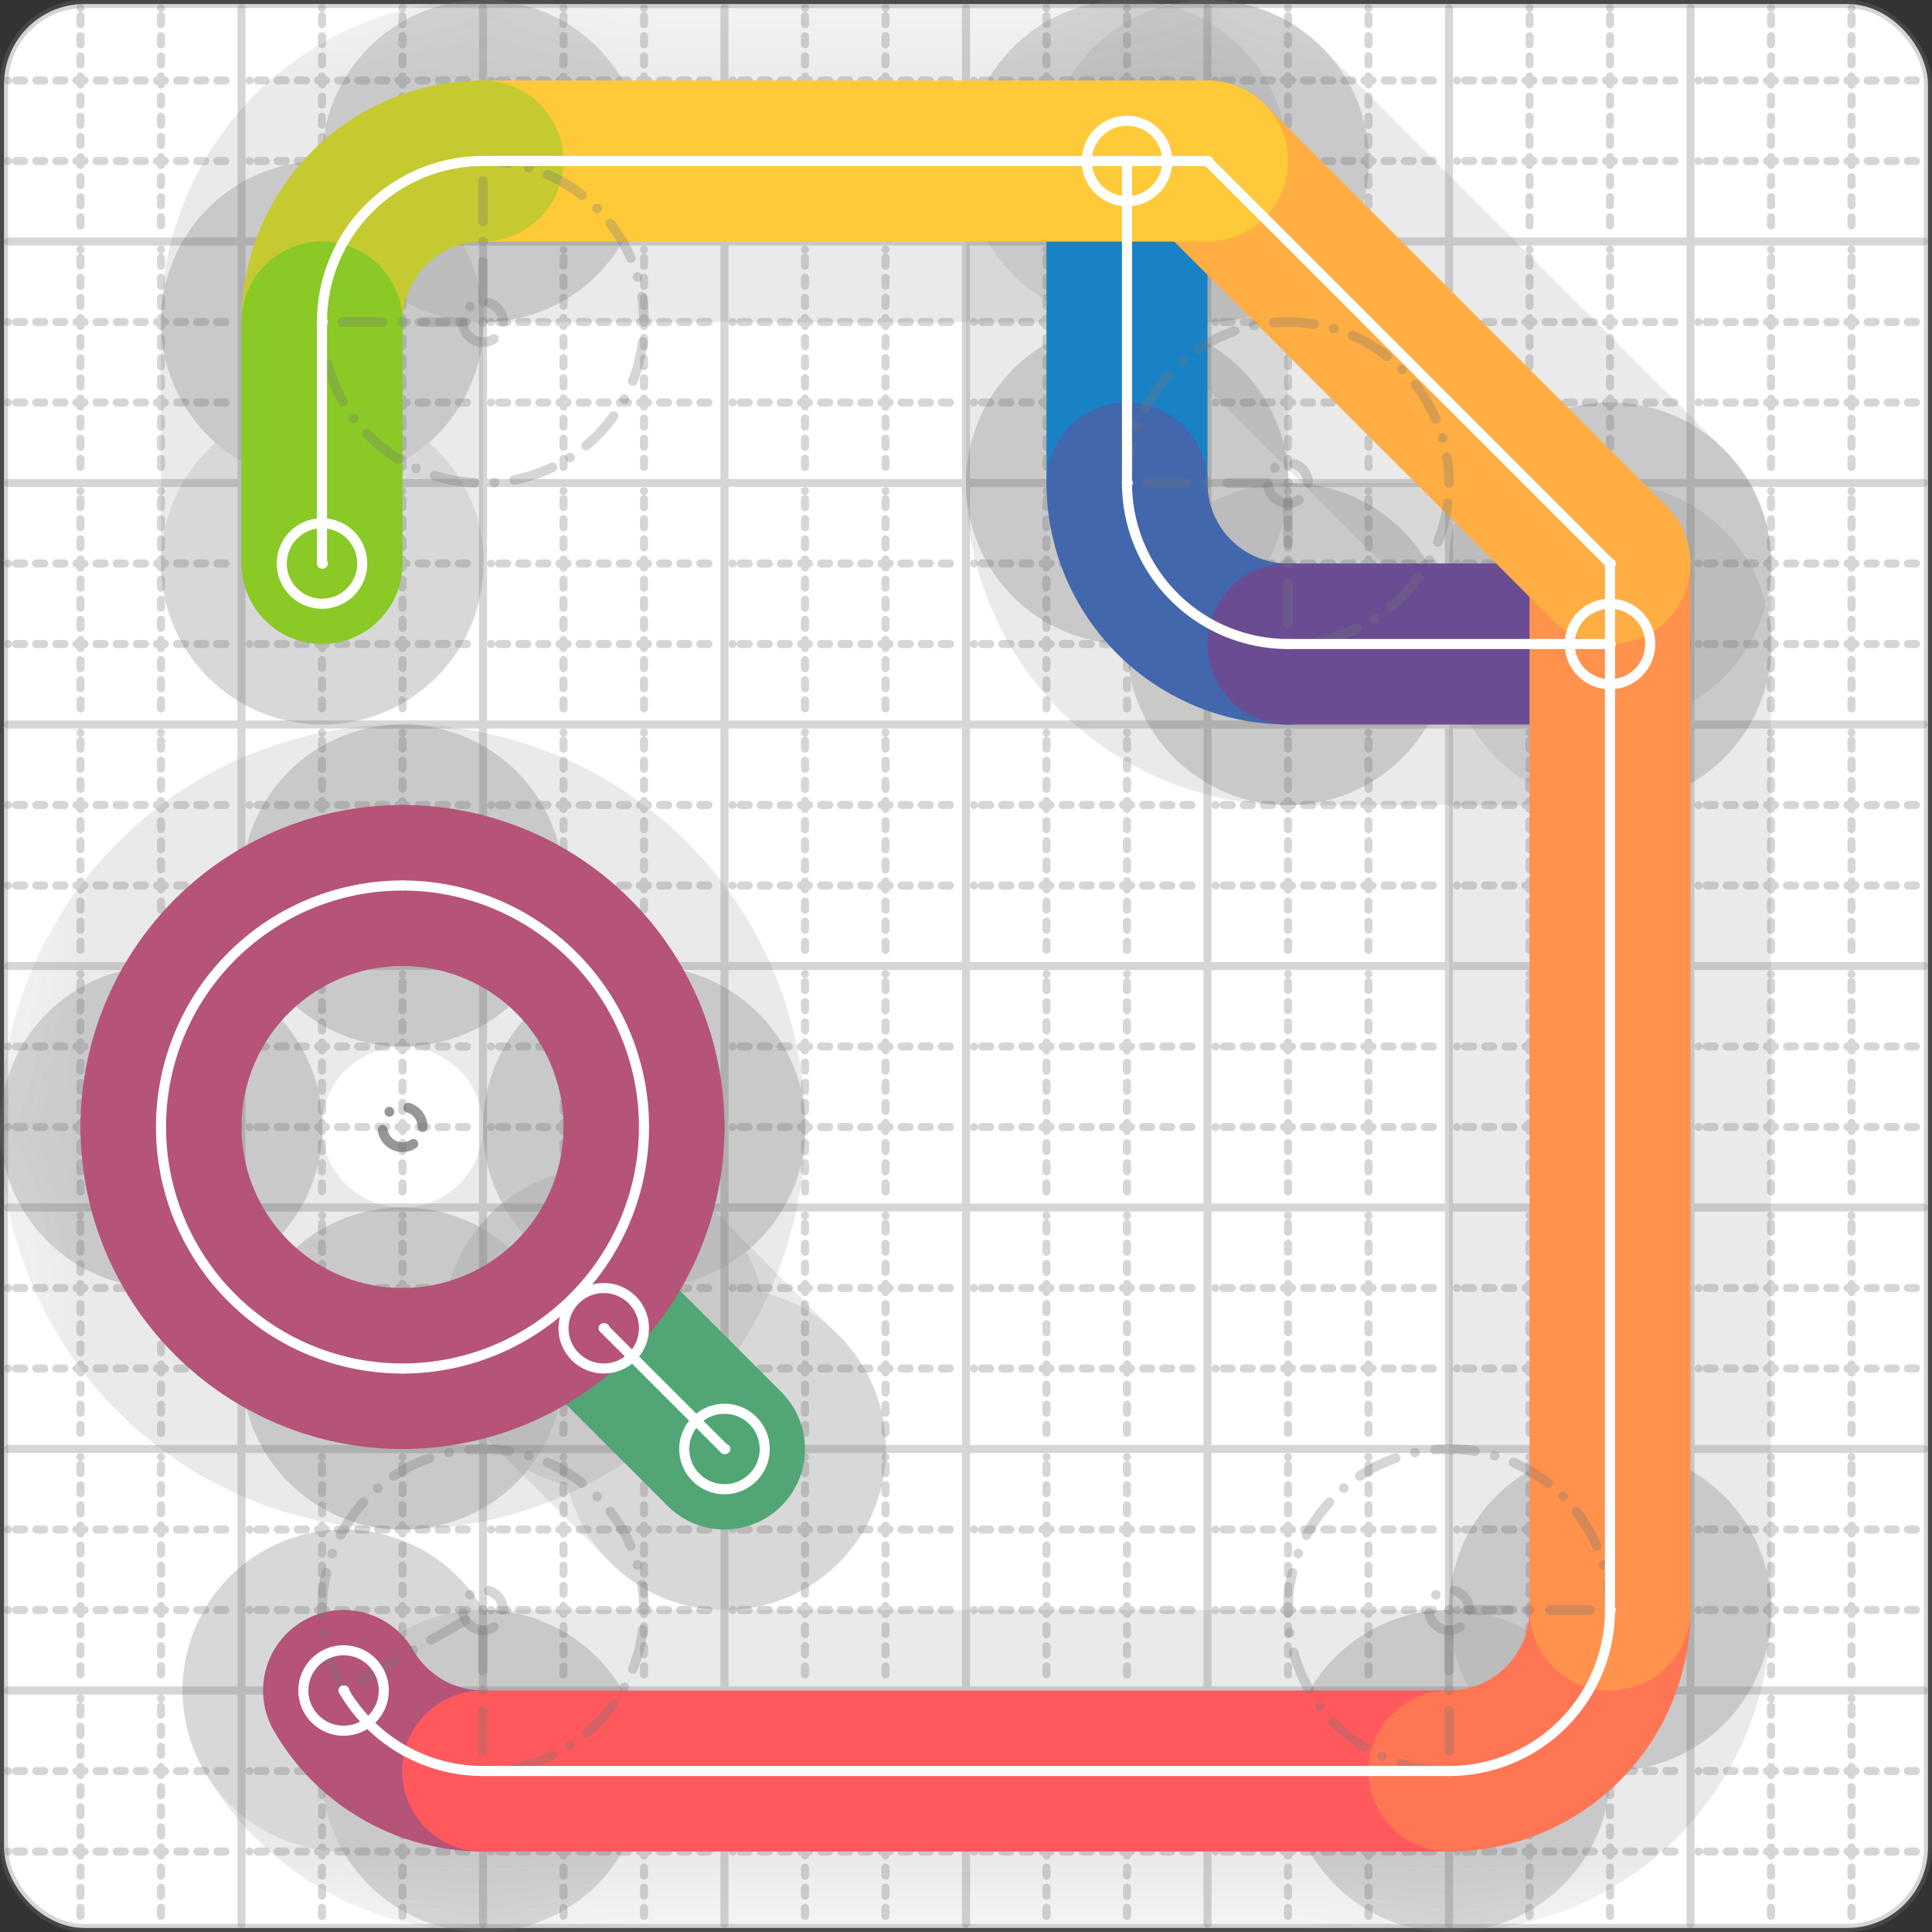<svg xmlns="http://www.w3.org/2000/svg" width="24" height="24" viewBox="0 0 24 24" fill="none" stroke="currentColor" stroke-width="2" stroke-linecap="round" stroke-linejoin="round"><rect x="0" y="0" width="24" height="24" fill="#333333" stroke="none"/><style>
  @media screen and (prefers-color-scheme: light) {
    .svg-preview-grid-rect { fill: none }
  }
  @media screen and (prefers-color-scheme: dark) {
    .svg-preview-grid-rect { fill: none }
    .svg
    .svg-preview-grid-group,
    .svg-preview-radii-group,
    .svg-preview-shadow-mask-group,
    .svg-preview-shadow-group {
      stroke: #fff;
    }
  }
</style><g class="svg-preview-grid-group" stroke-linecap="butt" stroke-width="0.1" stroke="#777" stroke-opacity="0.3"><rect class="svg-preview-grid-rect" width="23.9" height="23.9" x="0.05" y="0.05" rx="1" fill="#fff"></rect><path stroke-dasharray="0 0.1 0.1 0.15 0.1 0.15 0.1 0.15 0.1 0.15 0.1 0.15 0.1 0.15 0.1 0.15 0.1 0.15 0.1 0.15 0.1 0.15 0.1 0.15 0 0.15" stroke-width="0.1" d="M0.1 1h23.8M1 0.1v23.8M0.1 2h23.8M2 0.1v23.8M0.1 4h23.8M4 0.1v23.8M0.1 5h23.8M5 0.1v23.8M0.1 7h23.8M7 0.1v23.8M0.1 8h23.8M8 0.1v23.8M0.1 10h23.8M10 0.1v23.8M0.1 11h23.8M11 0.1v23.8M0.1 13h23.8M13 0.1v23.8M0.1 14h23.8M14 0.1v23.8M0.1 16h23.8M16 0.1v23.8M0.1 17h23.8M17 0.1v23.8M0.1 19h23.8M19 0.1v23.8M0.1 20h23.8M20 0.1v23.8M0.1 22h23.8M22 0.1v23.8M0.1 23h23.8M23 0.1v23.8"></path><path d="M0.1 3h23.8M3 0.1v23.8M0.1 6h23.8M6 0.1v23.8M0.1 9h23.8M9 0.1v23.8M0.1 12h23.8M12 0.1v23.8M0.1 15h23.8M15 0.1v23.8M0.1 18h23.8M18 0.1v23.8M0.1 21h23.8M21 0.1v23.8"></path></g><g class="svg-preview-shadow-mask-group" stroke-width="4" stroke="#777" stroke-opacity="0.15"><mask id="svg-preview-shadow-mask-0" maskUnits="userSpaceOnUse" stroke-opacity="1" stroke-width="4" stroke="#000"><rect x="0" y="0" width="24" height="24" fill="#fff" stroke="none" rx="1"></rect><path d="M14 2h.01M14 6h.01M16 8h.01M20 8h.01"></path></mask><mask id="svg-preview-shadow-mask-1" maskUnits="userSpaceOnUse" stroke-opacity="1" stroke-width="4" stroke="#000"><rect x="0" y="0" width="24" height="24" fill="#fff" stroke="none" rx="1"></rect><path d="M4.268 21h.01M5.995 22h.01M18 22h.01M20 20h.01M20 7h.01M15 2h.01M6 2h.01M4 4h.01M4 7h.01"></path></mask><mask id="svg-preview-shadow-mask-2" maskUnits="userSpaceOnUse" stroke-opacity="1" stroke-width="4" stroke="#000"><rect x="0" y="0" width="24" height="24" fill="#fff" stroke="none" rx="1"></rect><path d="M9 18h.01M7.5 16.5h.01"></path></mask><mask id="svg-preview-shadow-mask-3" maskUnits="userSpaceOnUse" stroke-opacity="1" stroke-width="4" stroke="#000"><rect x="0" y="0" width="24" height="24" fill="#fff" stroke="none" rx="1"></rect><path d="M5 11h.01M8 14h.01M5 17h.01M2 14h.01"></path></mask></g><g class="svg-preview-shadow-group" stroke-width="4" stroke="#777" stroke-opacity="0.15"><path mask="url(#svg-preview-shadow-mask-0)" d="M 14 2 L 14 6"></path><path mask="url(#svg-preview-shadow-mask-0)" d="M 14 6 A2 2 0 0 0 16 8"></path><path mask="url(#svg-preview-shadow-mask-0)" d="M 16 8 L 20 8"></path><path mask="url(#svg-preview-shadow-mask-1)" d="M 4.268 21 A2 2 0 0 0 5.995 22"></path><path mask="url(#svg-preview-shadow-mask-1)" d="M 5.995 22 L 18 22"></path><path mask="url(#svg-preview-shadow-mask-1)" d="M 18 22 A2 2 0 0 0 20 20"></path><path mask="url(#svg-preview-shadow-mask-1)" d="M 20 20 L 20 7"></path><path mask="url(#svg-preview-shadow-mask-1)" d="M 20 7 L 15 2"></path><path mask="url(#svg-preview-shadow-mask-1)" d="M 15 2 L 6 2"></path><path mask="url(#svg-preview-shadow-mask-1)" d="M 6 2 A2 2 0 0 0 4 4"></path><path mask="url(#svg-preview-shadow-mask-1)" d="M 4 4 L 4 7"></path><path mask="url(#svg-preview-shadow-mask-2)" d="M 9 18 L 7.5 16.5"></path><path mask="url(#svg-preview-shadow-mask-3)" d="M 5 11 A3 3 0 0 1 8 14"></path><path mask="url(#svg-preview-shadow-mask-3)" d="M 8 14 A3 3 0 0 1 5 17"></path><path mask="url(#svg-preview-shadow-mask-3)" d="M 5 17 A3 3 0 0 1 2 14"></path><path mask="url(#svg-preview-shadow-mask-3)" d="M 2 14 A3 3 0 0 1 5 11"></path><path d="M14 2h.01M14 6h.01M16 8h.01M20 8h.01M4.268 21h.01M5.995 22h.01M18 22h.01M20 20h.01M20 7h.01M15 2h.01M6 2h.01M4 4h.01M4 7h.01M9 18h.01M7.5 16.5h.01M5 11h.01M8 14h.01M5 17h.01M2 14h.01"></path></g><g class="svg-preview-handles-group" stroke-width="0.12" stroke="#777" stroke-opacity="0.6"></g><g class="svg-preview-colored-path-group"><path d="M 14 2 L 14 6" stroke="#1982c4"></path><path d="M 14 6 A2 2 0 0 0 16 8" stroke="#4267AC"></path><path d="M 16 8 L 20 8" stroke="#6a4c93"></path><path d="M 4.268 21 A2 2 0 0 0 5.995 22" stroke="#B55379"></path><path d="M 5.995 22 L 18 22" stroke="#FF595E"></path><path d="M 18 22 A2 2 0 0 0 20 20" stroke="#FF7655"></path><path d="M 20 20 L 20 7" stroke="#ff924c"></path><path d="M 20 7 L 15 2" stroke="#FFAE43"></path><path d="M 15 2 L 6 2" stroke="#ffca3a"></path><path d="M 6 2 A2 2 0 0 0 4 4" stroke="#C5CA30"></path><path d="M 4 4 L 4 7" stroke="#8ac926"></path><path d="M 9 18 L 7.5 16.5" stroke="#52A675"></path><path d="M 5 11 A3 3 0 0 1 8 14" stroke="#B55379"></path><path d="M 8 14 A3 3 0 0 1 5 17" stroke="#B55379"></path><path d="M 5 17 A3 3 0 0 1 2 14" stroke="#B55379"></path><path d="M 2 14 A3 3 0 0 1 5 11" stroke="#B55379"></path></g><g class="svg-preview-radii-group" stroke-width="0.12" stroke-dasharray="0 0.25 0.25" stroke="#777" stroke-opacity="0.3"><path d="M14 6 16 6 16 8"></path><circle cy="6" cx="16" r="0.25" stroke-dasharray="0"></circle><circle cy="6" cx="16" r="2"></circle><path d="M4.268 21 6 20 5.995 22"></path><circle cy="20" cx="6" r="0.25" stroke-dasharray="0"></circle><circle cy="20" cx="6" r="2"></circle><path d="M18 22 18 20 20 20"></path><circle cy="20" cx="18" r="0.25" stroke-dasharray="0"></circle><circle cy="20" cx="18" r="2"></circle><path d="M6 2 6 4 4 4"></path><circle cy="4" cx="6" r="0.25" stroke-dasharray="0"></circle><circle cy="4" cx="6" r="2"></circle><circle cy="14" cx="5" r="0.25" stroke-dasharray="0"></circle><circle cy="14" cx="5" r="3"></circle><circle cy="14" cx="5" r="0.25" stroke-dasharray="0"></circle><circle cy="14" cx="5" r="3"></circle><circle cy="14" cx="5" r="0.25" stroke-dasharray="0"></circle><circle cy="14" cx="5" r="3"></circle><circle cy="14" cx="5" r="0.25" stroke-dasharray="0"></circle><circle cy="14" cx="5" r="3"></circle></g><g class="svg-preview-control-path-marker-mask-group" stroke-width="1" stroke="#000"><mask id="svg-preview-control-path-marker-mask-0" maskUnits="userSpaceOnUse"><rect x="0" y="0" width="24" height="24" fill="#fff" stroke="none" rx="1"></rect><path d="M14 2h.01"></path><path d="M14 6h.01"></path></mask><mask id="svg-preview-control-path-marker-mask-1" maskUnits="userSpaceOnUse"><rect x="0" y="0" width="24" height="24" fill="#fff" stroke="none" rx="1"></rect><path d="M14 6h.01"></path><path d="M16 8h.01"></path></mask><mask id="svg-preview-control-path-marker-mask-2" maskUnits="userSpaceOnUse"><rect x="0" y="0" width="24" height="24" fill="#fff" stroke="none" rx="1"></rect><path d="M16 8h.01"></path><path d="M20 8h.01"></path></mask><mask id="svg-preview-control-path-marker-mask-3" maskUnits="userSpaceOnUse"><rect x="0" y="0" width="24" height="24" fill="#fff" stroke="none" rx="1"></rect><path d="M4.268 21h.01"></path><path d="M5.995 22h.01"></path></mask><mask id="svg-preview-control-path-marker-mask-4" maskUnits="userSpaceOnUse"><rect x="0" y="0" width="24" height="24" fill="#fff" stroke="none" rx="1"></rect><path d="M5.995 22h.01"></path><path d="M18 22h.01"></path></mask><mask id="svg-preview-control-path-marker-mask-5" maskUnits="userSpaceOnUse"><rect x="0" y="0" width="24" height="24" fill="#fff" stroke="none" rx="1"></rect><path d="M18 22h.01"></path><path d="M20 20h.01"></path></mask><mask id="svg-preview-control-path-marker-mask-6" maskUnits="userSpaceOnUse"><rect x="0" y="0" width="24" height="24" fill="#fff" stroke="none" rx="1"></rect><path d="M20 20h.01"></path><path d="M20 7h.01"></path></mask><mask id="svg-preview-control-path-marker-mask-7" maskUnits="userSpaceOnUse"><rect x="0" y="0" width="24" height="24" fill="#fff" stroke="none" rx="1"></rect><path d="M20 7h.01"></path><path d="M15 2h.01"></path></mask><mask id="svg-preview-control-path-marker-mask-8" maskUnits="userSpaceOnUse"><rect x="0" y="0" width="24" height="24" fill="#fff" stroke="none" rx="1"></rect><path d="M15 2h.01"></path><path d="M6 2h.01"></path></mask><mask id="svg-preview-control-path-marker-mask-9" maskUnits="userSpaceOnUse"><rect x="0" y="0" width="24" height="24" fill="#fff" stroke="none" rx="1"></rect><path d="M6 2h.01"></path><path d="M4 4h.01"></path></mask><mask id="svg-preview-control-path-marker-mask-10" maskUnits="userSpaceOnUse"><rect x="0" y="0" width="24" height="24" fill="#fff" stroke="none" rx="1"></rect><path d="M4 4h.01"></path><path d="M4 7h.01"></path></mask><mask id="svg-preview-control-path-marker-mask-11" maskUnits="userSpaceOnUse"><rect x="0" y="0" width="24" height="24" fill="#fff" stroke="none" rx="1"></rect><path d="M9 18h.01"></path><path d="M7.5 16.5h.01"></path></mask></g><g class="svg-preview-control-path-group" stroke="#fff" stroke-width="0.125"><path mask="url(#svg-preview-control-path-marker-mask-0)" d="M 14 2 L 14 6"></path><path mask="url(#svg-preview-control-path-marker-mask-1)" d="M 14 6 A2 2 0 0 0 16 8"></path><path mask="url(#svg-preview-control-path-marker-mask-2)" d="M 16 8 L 20 8"></path><path mask="url(#svg-preview-control-path-marker-mask-3)" d="M 4.268 21 A2 2 0 0 0 5.995 22"></path><path mask="url(#svg-preview-control-path-marker-mask-4)" d="M 5.995 22 L 18 22"></path><path mask="url(#svg-preview-control-path-marker-mask-5)" d="M 18 22 A2 2 0 0 0 20 20"></path><path mask="url(#svg-preview-control-path-marker-mask-6)" d="M 20 20 L 20 7"></path><path mask="url(#svg-preview-control-path-marker-mask-7)" d="M 20 7 L 15 2"></path><path mask="url(#svg-preview-control-path-marker-mask-8)" d="M 15 2 L 6 2"></path><path mask="url(#svg-preview-control-path-marker-mask-9)" d="M 6 2 A2 2 0 0 0 4 4"></path><path mask="url(#svg-preview-control-path-marker-mask-10)" d="M 4 4 L 4 7"></path><path mask="url(#svg-preview-control-path-marker-mask-11)" d="M 9 18 L 7.5 16.5"></path><path d="M 5 11 A3 3 0 0 1 8 14"></path><path d="M 8 14 A3 3 0 0 1 5 17"></path><path d="M 5 17 A3 3 0 0 1 2 14"></path><path d="M 2 14 A3 3 0 0 1 5 11"></path></g><g class="svg-preview-control-path-marker-group" stroke="#fff" stroke-width="0.125"><path d="M14 2h.01M14 6h.01M14 6h.01M16 8h.01M16 8h.01M20 8h.01M4.268 21h.01M5.995 22h.01M5.995 22h.01M18 22h.01M18 22h.01M20 20h.01M20 20h.01M20 7h.01M20 7h.01M15 2h.01M15 2h.01M6 2h.01M6 2h.01M4 4h.01M4 4h.01M4 7h.01M9 18h.01M7.5 16.5h.01"></path><circle cx="14" cy="2" r="0.5"></circle><circle cx="20" cy="8" r="0.5"></circle><circle cx="4.268" cy="21" r="0.5"></circle><circle cx="4" cy="7" r="0.5"></circle><circle cx="9" cy="18" r="0.5"></circle><circle cx="7.5" cy="16.5" r="0.5"></circle></g><g class="svg-preview-handles-group" stroke-width="0.12" stroke="#FFF" stroke-opacity="0.3"></g></svg>